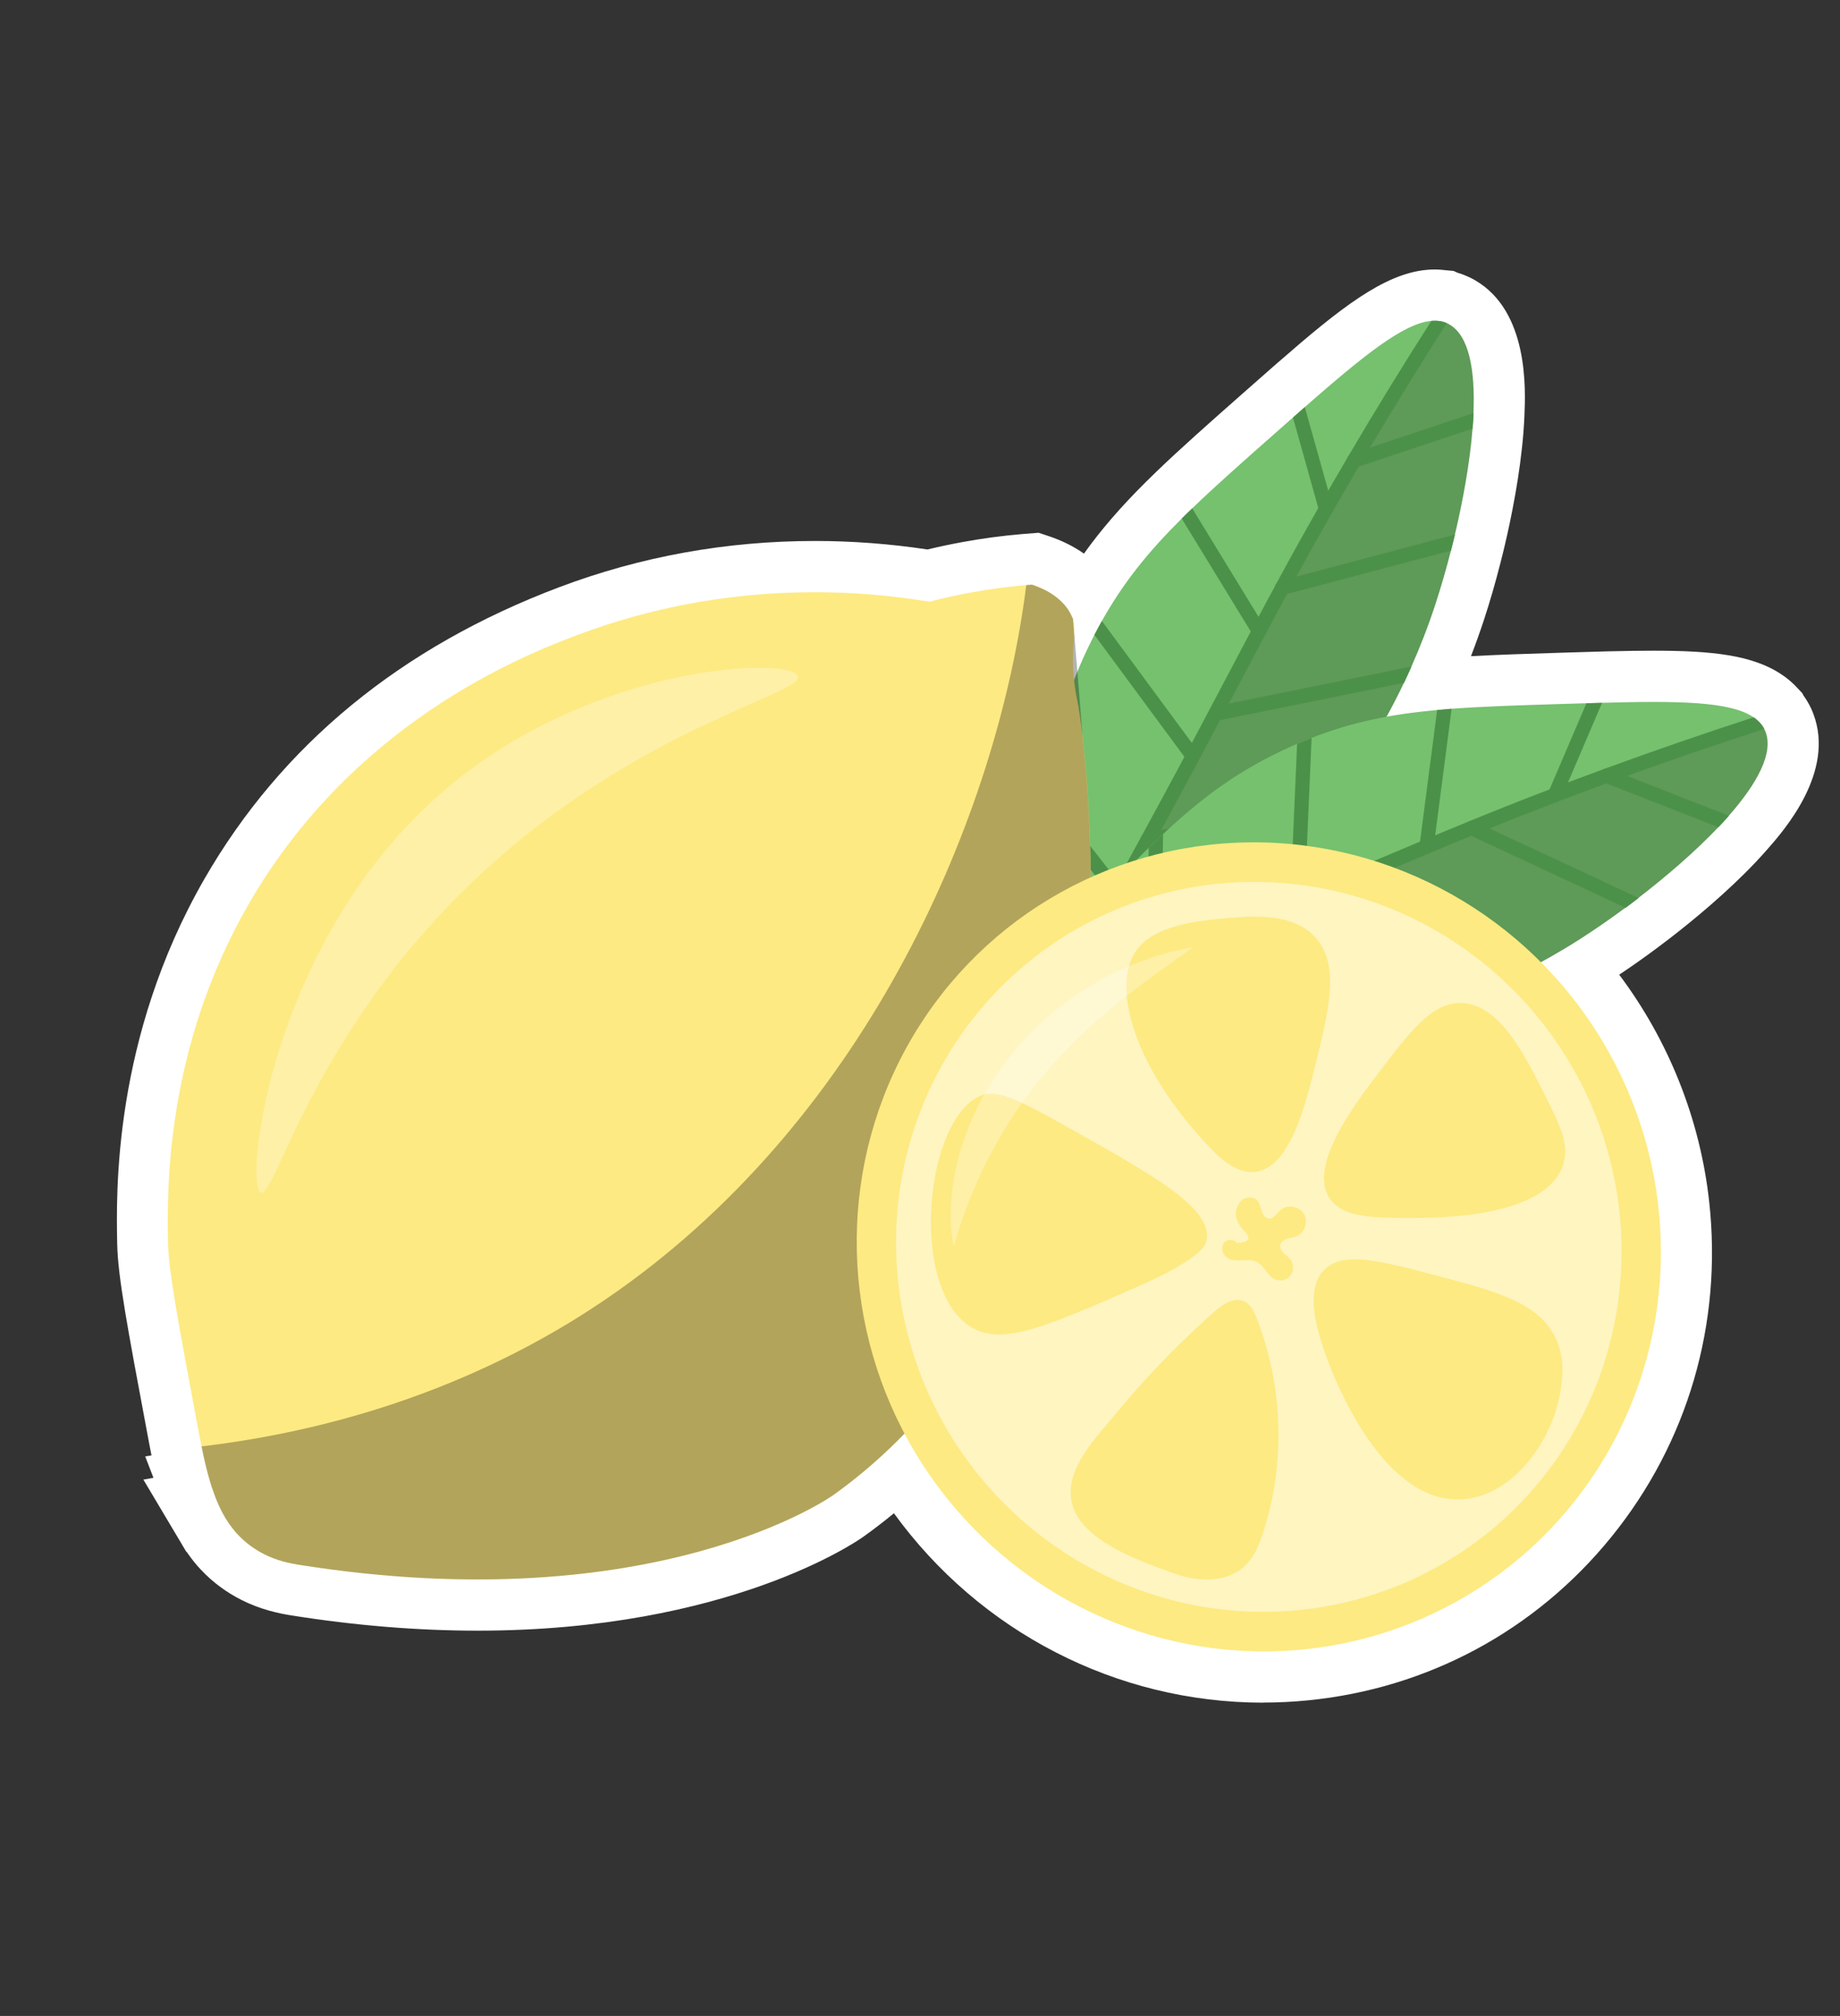 <?xml version="1.0" encoding="UTF-8"?> <svg xmlns="http://www.w3.org/2000/svg" viewBox="0 0 359.49 393.7"><rect x="0" y="0" width="359.49" height="393.7" fill="#333333" stroke="none"/><defs><style>.b,.c,.d{fill:#fff;}.e{fill:#4c9149;}.f{fill:#fdea82;}.g{opacity:.2;}.g,.c,.h,.d{mix-blend-mode:overlay;}.i{isolation:isolate;}.c,.h{opacity:.3;}.j{fill:#75c16e;}.d{opacity:.5;}</style></defs><g class="i"><g id="a"><path class="b" d="M246.83,332.52c-28.77,0-55.44-13.91-72.18-36.99-1.95,1.61-3.94,3.14-5.99,4.6-1.05,.75-26.2,18.33-75.35,18.33-11.68,0-23.92-1-36.39-2.98-1.02-.16-2.54-.43-4.29-.92-1.92-.53-3.78-1.25-5.51-2.13-1.38-.7-2.71-1.51-3.94-2.41-1.41-1.02-2.76-2.21-3.97-3.51-.84-.89-1.64-1.88-2.42-2.98-.09-.12-.18-.25-.26-.38l-.14-.11-8.38-14.08,1.97-.35-1.61-4.18,1.23-.2c-.27-1.31-.52-2.66-.78-4.06-3.97-21.16-5.78-30.83-5.92-37.16-.21-9.97-.84-40.27,17.03-71.35,15.05-26.14,38.39-45.32,69.37-57,15.87-5.98,32.66-9.01,49.91-9.01,7.32,0,14.71,.56,21.99,1.66,2.24-.54,4.52-1.02,6.81-1.44,3.84-.71,7.79-1.24,11.73-1.57l3.18-.25,1.93,.64c2.6,.86,4.92,2.02,6.93,3.43,3.31-4.64,7.17-9.1,12.04-13.94,.68-.68,1.42-1.4,2.17-2.12,4.7-4.53,10.24-9.42,16.65-15.08,0,0,4.91-4.33,5.68-5l1.53-1.34h.01c11.89-10.37,20.49-17.16,28.83-17.93,.48-.05,1.05-.08,1.61-.08,.71,0,1.43,.05,2.12,.14l1.6,.15,.26,.13h.03l.35,.18c.12,.03,.24,.07,.35,.11,.47,.14,1,.33,1.51,.56,.45,.19,.8,.37,.98,.46l.2,.1c.17,.09,.33,.18,.48,.27,10.5,6.05,9.87,21.31,9.66,26.35-.03,.94-.1,2-.2,3.37-.66,8.28-2.37,16.67-3.69,22.25-.26,1.11-.53,2.19-.81,3.27-.98,3.85-2.06,7.58-3.22,11.11-.78,2.37-1.63,4.74-2.53,7.07,5.3-.29,11.16-.47,17.7-.68l8.8-.26h.01c3.75-.09,6.6-.13,9.15-.13,11.28,0,19.43,.8,25.2,4.76,1.06,.71,2.08,1.6,2.97,2.58l.92,.98,.2,.41c.13,.18,.25,.35,.37,.53,.27,.4,.55,.88,.81,1.37,.23,.43,.39,.79,.47,.98l.06,.13c.08,.19,.16,.39,.23,.58,4.31,11.35-5.71,22.75-9.03,26.52-.62,.71-1.33,1.49-2.27,2.49-5.69,5.99-12.27,11.39-16.78,14.87-.9,.69-1.78,1.35-2.66,2.01-2.41,1.79-4.81,3.48-7.19,5.06,9.67,12.88,15.81,28.24,17.58,44.32,2.62,23.8-4.17,47.06-19.12,65.5-14.8,18.25-35.84,29.58-59.26,31.9-2.9,.29-5.85,.43-8.75,.43h0Z"></path><g><g><path class="j" d="M204.04,200.09s-.34-.39-.75-1.46c-.88-2.28-2.1-7.66-1.17-19.05,.67-8.22,1.24-15.13,1.96-21.27,.16-1.33,.33-2.63,.5-3.89,1.52-10.99,3.82-19.6,8.68-29.33,.19-.37,.37-.73,.56-1.1,.48-.93,.97-1.84,1.46-2.72,4.25-7.57,9.08-13.52,15.59-19.99,.66-.66,1.34-1.33,2.05-2,4.62-4.45,10.04-9.23,16.6-15.02,1.06-.93,2.08-1.83,3.08-2.72,.79-.7,1.56-1.37,2.32-2.04h0c11.36-9.95,19.23-16.33,24.69-16.83,.57-.06,1.12-.05,1.63,.03,0,0,.01,0,.02,0,.28,.04,.55,.1,.81,.18,.2,.06,.39,.13,.57,.21,.12,.05,.24,.11,.36,.17,.04,.02,.08,.04,.11,.07,3.91,2.16,5.11,8.91,4.77,17.34-.04,.99-.1,1.99-.18,3.02-.52,6.56-1.83,13.88-3.45,20.72-.25,1.05-.51,2.09-.77,3.11-.96,3.77-2.01,7.33-3.03,10.46-1.42,4.34-3.01,8.41-4.7,12.2-.48,1.08-.96,2.14-1.45,3.17-4.4,9.22-9.36,16.78-13.93,22.85-.87,1.16-1.73,2.27-2.57,3.31-2.78,3.49-5.34,6.39-7.44,8.74-3.81,4.27-9.79,9-16.22,13.48-1.57,1.09-3.17,2.18-4.76,3.23-.29,.19-.58,.38-.87,.57-9.07,5.94-18.01,11-22.12,13.27-.81,.45-1.44,.79-1.84,1.01l-.11,.06c-.27,.15-.41,.22-.41,.22Z"></path><g class="g"><path d="M204.45,199.87c2.12-3.89,4.25-7.78,6.38-11.66,.51-.94,1.02-1.87,1.54-2.81,1.78-3.25,3.57-6.49,5.35-9.73,.47-.87,.95-1.73,1.42-2.59,1.45-2.65,2.91-5.28,4.37-7.91,.51-.93,1.02-1.86,1.53-2.77,2.48-4.49,4.96-8.96,7.45-13.43,.46-.84,.92-1.68,1.39-2.5,1.09-1.98,2.2-3.96,3.3-5.93,.23-.41,.46-.82,.68-1.23,.3-.54,.6-1.08,.91-1.62,2.43-4.35,4.86-8.69,7.29-13.03,.38-.68,.76-1.35,1.13-2.02,1.21-2.16,2.43-4.32,3.64-6.48l1.93-3.42c2.27-4.03,4.54-8.05,6.82-12.07,.27-.49,.55-.97,.82-1.46,1.49-2.64,2.99-5.27,4.49-7.91,.7-1.22,1.39-2.44,2.09-3.66,4.73-8.33,9.49-16.63,14.25-24.94,0,0,.01,0,.02,0,.26,.05,.53,.11,.81,.18,.2,.06,.39,.13,.57,.21,.12,.05,.24,.11,.36,.17,.04,.02,.08,.04,.11,.07,3.91,2.16,5.11,8.91,4.77,17.34-.04,.99-.1,1.99-.18,3.02-.52,6.56-1.83,13.88-3.45,20.72-.25,1.05-.51,2.09-.77,3.11-.96,3.77-2.01,7.33-3.03,10.46-1.42,4.34-3.01,8.41-4.7,12.2-.48,1.08-.96,2.14-1.45,3.17-4.4,9.22-9.36,16.78-13.93,22.85-.87,1.16-1.73,2.27-2.57,3.31-2.78,3.49-5.34,6.39-7.44,8.74-5.63,5.11-11.19,9.59-16.55,13.53-1.5,1.11-2.98,2.16-4.44,3.18-.27,.19-.54,.37-.8,.56-8.28,5.72-15.91,10.09-22.25,13.38-.61,.31-1.2,.62-1.78,.91l-.11,.06Z"></path></g><path class="e" d="M201.02,205.39c-.28-.17-.48-.42-.59-.71-.15-.39-.13-.83,.1-1.22,.93-1.61,1.85-3.22,2.77-4.83,4.57-8,9.08-16.02,13.51-24.02,.49-.88,.98-1.77,1.47-2.65,1.6-2.9,3.19-5.8,4.77-8.69,2.5-4.58,4.97-9.15,7.41-13.7,.32-.6,.64-1.19,.95-1.78,.5-.92,.98-1.83,1.46-2.72,2.85-5.36,5.37-10.14,7.65-14.46,1.33-2.52,2.6-4.93,3.85-7.29,.51-.96,1.02-1.91,1.52-2.86,1.12-2.11,2.22-4.18,3.36-6.27,.02-.05,.04-.09,.07-.13,2.55-4.73,5.21-9.53,8.25-14.86,.63-1.11,1.27-2.23,1.94-3.38,.26-.46,.52-.91,.79-1.37,1-1.74,2.02-3.47,3.04-5.21,5.28-8.98,10.74-17.87,16.3-26.56,.57-.06,1.12-.05,1.63,.03,0,0,.01,0,.02,0,.28,.04,.55,.1,.81,.18,.2,.06,.39,.13,.57,.21-5.11,7.96-10.13,16.1-15.02,24.32-.74,1.23-1.47,2.46-2.19,3.7-.93,1.58-1.85,3.15-2.76,4.74-.82,1.42-1.62,2.8-2.39,4.15-.02,.04-.04,.07-.06,.11-2.54,4.45-4.81,8.53-6.97,12.49-.62,1.14-1.23,2.27-1.84,3.4-1.42,2.63-2.81,5.24-4.23,7.91-1.37,2.59-2.76,5.23-4.23,8-.93,1.75-1.89,3.59-2.9,5.5-.56,1.05-1.12,2.12-1.71,3.22-1.29,2.44-2.66,5.01-4.1,7.72-.44,.84-.9,1.69-1.36,2.55-1.99,3.71-4,7.43-6.03,11.16-.57,1.05-1.14,2.11-1.72,3.17-1.82,3.33-3.65,6.67-5.5,10-1.81,3.28-3.64,6.56-5.48,9.85-.59,1.05-1.18,2.1-1.77,3.15-1.98,3.52-3.97,7.04-5.98,10.55-.02,.04-.04,.07-.06,.1-1.13,2-2.28,3.99-3.42,5.98-.39,.68-1.24,.9-1.9,.51Z"></path><path class="e" d="M287.71,83.7l-22.27,7.43-.49,.16s-.03,.01-.04,.01c-.7,.21-1.43-.16-1.69-.84l-.03-.07c-.13-.41-.07-.82,.13-1.16,.17-.28,.43-.51,.76-.62l2.92-.97,.64-.22,20.26-6.75c-.04,.99-.1,1.99-.18,3.02Z"></path><path class="e" d="M259.61,100.67h0c-.05,.03-.11,.05-.17,.06-.7,.2-1.42-.17-1.68-.84-.02-.04-.03-.08-.04-.13l-.16-.57-4.95-17.65c.79-.7,1.56-1.37,2.32-2.04l4.57,16.31h0l.89,3.18c.02,.07,.03,.14,.04,.21,0,0,0,0,0,0,.04,.28-.01,.56-.13,.8-.02,.04-.04,.07-.06,.11-.14,.23-.36,.43-.62,.55Z"></path><path class="e" d="M283.5,107.52l-32.08,8.49-.56,.14h-.02c-.69,.19-1.39-.19-1.65-.85-.02-.05-.03-.1-.05-.15-.09-.34-.04-.68,.1-.98,.02-.05,.04-.09,.07-.13,.18-.29,.47-.52,.82-.61l2.65-.7,.48-.13,31-8.2c-.25,1.05-.51,2.09-.77,3.11Z"></path><path class="e" d="M274.31,133.35l-35.95,7.3-.21,.04c-.34,.07-.68,0-.96-.16-.27-.16-.49-.41-.61-.72-.03-.07-.05-.15-.07-.23-.15-.77,.34-1.51,1.09-1.66l1.18-.24,1.28-.26,35.7-7.24c-.48,1.08-.96,2.14-1.45,3.17Z"></path><path class="e" d="M257.82,159.51l-32.68,5.74-.65,.12c-.35,.06-.69-.02-.97-.19-.25-.16-.46-.4-.57-.69-.03-.09-.06-.18-.07-.27-.06-.33,0-.66,.16-.94,.2-.35,.55-.61,.97-.69l1.04-.18,1.81-.32,33.53-5.88c-.87,1.16-1.73,2.27-2.57,3.31Z"></path><path class="e" d="M228.59,185.52h-.06l-16.15,2.73-.65,.11c-.32,.05-.63,0-.89-.15-.28-.16-.51-.41-.63-.72-.03-.09-.06-.18-.07-.28-.13-.77,.38-1.49,1.14-1.62l1.1-.18,1.78-.3,19.68-3.31,.32-.05c-1.57,1.09-3.17,2.18-4.76,3.23-.27,.19-.54,.37-.8,.56Z"></path><path class="e" d="M217.72,175.67c-.13-.08-.25-.19-.34-.32l-.58-.74-12.71-16.3c.16-1.33,.33-2.63,.5-3.89l13.68,17.54,.88,1.13,.41,.52c.38,.49,.39,1.15,.08,1.64-.08,.13-.18,.24-.3,.34-.48,.38-1.12,.4-1.61,.08Z"></path><path class="e" d="M232.5,148.97c-.22-.09-.41-.25-.57-.45l-.54-.73-17.57-23.8c.48-.93,.97-1.84,1.46-2.72l17.56,23.8,1.03,1.4,.27,.36c.31,.43,.35,.98,.15,1.43-.01,.03-.03,.07-.05,.1-.09,.17-.22,.31-.38,.43-.41,.31-.94,.36-1.38,.17Z"></path><path class="e" d="M246.08,124.66c-.5,.05-1.01-.19-1.3-.66l-.42-.69-13.48-22.03c.66-.66,1.34-1.33,2.05-2l12.95,21.17,1.26,2.07s.05,.08,.07,.12c.2,.42,.18,.89-.02,1.28-.11,.22-.28,.4-.49,.54-.19,.12-.4,.19-.62,.2Z"></path></g><g><path class="j" d="M198.27,197.87s-.02-.52,.34-1.61c.75-2.33,3.17-7.27,11-15.49,5.66-5.93,10.41-10.91,14.81-15.2,.96-.93,1.9-1.83,2.82-2.69,8.05-7.53,15.21-12.71,25.05-17.12,.38-.17,.75-.33,1.12-.49,.95-.41,1.9-.8,2.83-1.16,8.02-3.13,15.48-4.62,24.55-5.45,.93-.09,1.87-.16,2.83-.24,6.35-.48,13.54-.69,22.23-.96,1.4-.04,2.76-.08,4.08-.12,1.04-.03,2.06-.06,3.06-.09h0c15-.4,25.08-.28,29.62,2.84,.48,.32,.89,.68,1.24,1.07,0,0,0,0,.01,.01,.19,.21,.36,.43,.51,.66,.12,.17,.22,.35,.31,.53,.07,.12,.12,.24,.17,.36,.02,.04,.04,.08,.05,.12,1.68,4.18-1.61,10.18-7.15,16.47-.64,.74-1.32,1.48-2.03,2.22-4.5,4.74-10.09,9.56-15.61,13.81-.85,.65-1.7,1.29-2.54,1.91-3.1,2.3-6.13,4.38-8.88,6.14-3.82,2.44-7.59,4.57-11.26,6.42-1.04,.53-2.08,1.03-3.11,1.52-9.17,4.31-17.73,6.98-25.05,8.73-1.4,.34-2.76,.64-4.06,.91-4.33,.91-8.12,1.51-11.22,1.99-5.61,.86-13.2,.68-20.98,0-1.9-.16-3.81-.35-5.71-.56-.34-.04-.69-.07-1.03-.11-10.73-1.23-20.8-3.06-25.41-3.95-.91-.17-1.61-.31-2.05-.4l-.12-.03c-.3-.06-.45-.09-.45-.09Z"></path><g class="g"><path d="M198.72,197.96c4.07-1.65,8.15-3.29,12.23-4.92,.98-.4,1.96-.79,2.95-1.19,3.41-1.37,6.82-2.73,10.22-4.09,.91-.37,1.81-.73,2.72-1.09,2.78-1.11,5.55-2.22,8.33-3.31,.98-.4,1.95-.78,2.92-1.16,4.72-1.88,9.44-3.75,14.16-5.61,.88-.35,1.76-.7,2.64-1.04,2.09-.83,4.17-1.65,6.26-2.47,.43-.17,.87-.34,1.29-.51,.57-.22,1.14-.45,1.72-.67,4.59-1.81,9.19-3.6,13.78-5.39,.71-.28,1.43-.56,2.14-.84,2.29-.89,4.58-1.78,6.87-2.67l3.63-1.4c4.27-1.66,8.55-3.31,12.82-4.96,.52-.2,1.03-.4,1.55-.6,2.8-1.08,5.61-2.16,8.41-3.23,1.3-.5,2.6-.99,3.9-1.49,8.87-3.4,17.74-6.77,26.61-10.14,0,0,0,0,.01,.01,.17,.21,.34,.43,.51,.66,.12,.17,.22,.35,.31,.53,.07,.12,.12,.24,.17,.36,.02,.04,.04,.08,.05,.12,1.68,4.18-1.61,10.18-7.15,16.47-.64,.74-1.32,1.48-2.03,2.22-4.5,4.74-10.09,9.56-15.61,13.81-.85,.65-1.7,1.29-2.54,1.91-3.1,2.3-6.13,4.38-8.88,6.14-3.82,2.44-7.59,4.57-11.26,6.42-1.04,.53-2.08,1.03-3.11,1.52-9.17,4.31-17.73,6.98-25.05,8.73-1.4,.34-2.76,.64-4.06,.91-4.33,.91-8.12,1.51-11.22,1.99-7.54,.34-14.66,.23-21.26-.16-1.85-.11-3.66-.24-5.42-.39-.33-.03-.65-.06-.97-.09-9.98-.9-18.61-2.41-25.57-3.94-.66-.15-1.31-.29-1.95-.44l-.12-.03Z"></path></g><path class="e" d="M192.63,200.03c-.11-.31-.11-.63-.02-.93,.13-.39,.42-.73,.83-.88,1.72-.65,3.44-1.3,5.16-1.96,8.53-3.25,17.03-6.56,25.46-9.91,.93-.37,1.87-.74,2.79-1.11,3.05-1.21,6.09-2.43,9.12-3.66,4.8-1.94,9.57-3.88,14.29-5.84,.62-.26,1.24-.51,1.85-.77,.96-.39,1.91-.79,2.83-1.17,5.56-2.32,10.49-4.39,14.96-6.27,2.6-1.1,5.09-2.15,7.53-3.17,1-.42,1.98-.83,2.97-1.23,2.18-.91,4.34-1.81,6.52-2.69,.05-.02,.09-.04,.14-.06,4.93-2.02,9.98-4.03,15.66-6.2,1.18-.45,2.38-.91,3.61-1.37,.49-.19,.97-.37,1.47-.56,1.86-.7,3.73-1.39,5.61-2.08,9.7-3.55,19.48-6.93,29.21-10.08,.48,.32,.89,.68,1.24,1.07,0,0,0,0,.01,.01,.19,.21,.36,.43,.51,.66,.12,.17,.22,.35,.31,.53-8.93,2.88-17.9,5.95-26.82,9.17-1.34,.48-2.67,.96-4.01,1.46-1.7,.63-3.4,1.25-5.1,1.89-1.52,.57-3,1.13-4.44,1.67-.04,.02-.08,.03-.12,.05-4.75,1.81-9.05,3.51-13.2,5.19-1.19,.48-2.37,.96-3.55,1.44-2.74,1.12-5.45,2.25-8.21,3.4-2.68,1.12-5.41,2.27-8.27,3.48-1.81,.76-3.71,1.56-5.68,2.39-1.09,.45-2.2,.92-3.34,1.4-2.52,1.06-5.18,2.17-8,3.33-.87,.36-1.75,.73-2.65,1.1-3.86,1.59-7.74,3.18-11.64,4.76-1.1,.45-2.21,.9-3.31,1.34-3.49,1.41-6.99,2.81-10.51,4.2-3.45,1.37-6.92,2.74-10.4,4.1-1.12,.44-2.22,.87-3.34,1.3-3.73,1.45-7.47,2.89-11.22,4.32-.04,.02-.07,.03-.11,.04-2.12,.82-4.25,1.62-6.38,2.43-.72,.27-1.52-.1-1.79-.83Z"></path><path class="e" d="M335.75,161.56l-21.87-8.55-.48-.19s-.03,0-.04-.02c-.67-.29-1-1.04-.78-1.74l.02-.07c.15-.4,.46-.68,.82-.82,.3-.11,.65-.12,.97,0l2.86,1.12,.63,.24,19.89,7.79c-.64,.74-1.32,1.48-2.03,2.22Z"></path><path class="e" d="M303.4,156.64h0c-.06-.02-.11-.04-.17-.06-.67-.29-.99-1.05-.77-1.73,.01-.04,.03-.08,.05-.13l.23-.54,7.2-16.83c1.04-.03,2.06-.06,3.06-.09l-6.66,15.56h0l-1.3,3.03c-.03,.07-.06,.13-.1,.19,0,0,0,0,0,0-.14,.24-.36,.43-.6,.54-.04,.02-.08,.03-.12,.05-.26,.09-.54,.1-.83,.02Z"></path><path class="e" d="M317.6,177.29l-30.13-14.04-.52-.25h-.02c-.65-.31-.96-1.05-.74-1.72,.02-.05,.04-.1,.06-.15,.15-.32,.39-.56,.69-.69,.05-.02,.09-.04,.14-.06,.32-.11,.68-.1,1.02,.06l2.49,1.16,.45,.21,29.11,13.57c-.85,.65-1.7,1.29-2.54,1.91Z"></path><path class="e" d="M294.35,191.37l-32.38-17.45-.19-.1c-.31-.17-.53-.43-.64-.74-.11-.3-.13-.63-.03-.95,.02-.08,.05-.15,.09-.22,.36-.69,1.2-.95,1.88-.59l1.07,.58,1.15,.62,32.15,17.33c-1.04,.53-2.08,1.03-3.11,1.52Z"></path><path class="e" d="M265.24,201.01l-28.87-16.55-.58-.33c-.31-.18-.53-.46-.63-.77-.09-.29-.1-.6,0-.9,.03-.09,.07-.18,.11-.26,.16-.3,.42-.51,.71-.62,.37-.14,.8-.12,1.18,.09l.92,.53,1.6,.92,29.62,16.98c-1.4,.34-2.76,.64-4.06,.91Z"></path><path class="e" d="M226.37,202.36l-.06-.03-14.19-8.27-.57-.33c-.28-.16-.48-.41-.6-.69-.12-.3-.14-.64-.03-.96,.03-.09,.07-.18,.12-.26,.38-.68,1.23-.91,1.9-.52l.96,.56,1.57,.91,17.3,10.08,.28,.17c-1.9-.16-3.81-.35-5.71-.56-.33-.03-.65-.06-.97-.09Z"></path><path class="e" d="M224.12,187.77c-.05-.15-.07-.31-.07-.47l.02-.95,.35-20.77c.96-.93,1.9-1.83,2.82-2.69l-.38,22.36-.02,1.43v.67c-.02,.62-.42,1.14-.98,1.32-.14,.05-.29,.07-.45,.07-.61-.01-1.12-.42-1.3-.97Z"></path><path class="e" d="M252.24,176.6c-.11-.21-.16-.45-.15-.71l.04-.91,1.29-29.7c.95-.41,1.9-.8,2.83-1.16l-1.28,29.69-.08,1.75-.02,.45c-.02,.53-.34,.98-.78,1.2-.03,.02-.06,.03-.1,.05-.17,.07-.36,.1-.56,.1-.51-.02-.95-.33-1.17-.76Z"></path><path class="e" d="M277.93,166.51c-.41-.29-.66-.8-.59-1.34l.1-.81,3.34-25.7c.93-.09,1.87-.16,2.83-.24l-3.21,24.7-.32,2.41s-.02,.09-.02,.14c-.1,.45-.42,.81-.82,.98-.22,.09-.47,.13-.72,.1-.22-.03-.43-.11-.6-.24Z"></path></g><g><path class="f" d="M209.91,124.07s0,0,0,0c-.12,1.51-.38,3.42-.25,6.27,.17,3.85,.81,6.42,1.04,7.68,.15,.79,.46,2.86,.82,5.92,0,.02,0,.05,0,.07l.04,.31c.25,2.22,.52,4.92,.77,8.02,0,.03,0,.06,0,.09,.08,.9,.14,1.82,.2,2.78,0,.01,0,.02,0,.02,.04,.63,.08,1.28,.12,1.94,0,.04,0,.07,0,.11,.03,.63,.07,1.27,.1,1.93,0,.07,0,.13,.01,.2,.11,2.02,.2,4.14,.25,6.34,.04,1.14,.06,2.3,.07,3.48,.03,1.57,.04,3.18,.02,4.83,0,2.46-.05,5-.15,7.59-.03,.87-.07,1.74-.11,2.62-.04,.86-.09,1.74-.14,2.61-.14,2.35-.32,4.72-.54,7.11-.08,.77-.15,1.54-.23,2.3l-.15,1.36c-.05,.45-.1,.91-.16,1.36-.05,.39-.09,.78-.14,1.17-.06,.52-.14,1.04-.21,1.57-.06,.46-.13,.91-.19,1.37-.42,2.9-.91,5.8-1.49,8.69-.06,.3-.12,.6-.18,.9-.37,1.82-.78,3.63-1.23,5.43-3.53,14.18-12.48,50.32-45.38,73.85,0,0-34.52,24.68-104.36,13.61-.93-.15-2.01-.35-3.17-.67-1.16-.32-2.41-.77-3.68-1.42-.85-.43-1.71-.94-2.56-1.56-.95-.69-1.8-1.45-2.57-2.27-.58-.61-1.1-1.27-1.59-1.96-.33-.45-.63-.93-.92-1.42,0,0,0,0,0,0-.72-1.22-1.34-2.54-1.88-3.94,0,0,0,0,0,0-.21-.56-.42-1.14-.62-1.73h0c-.02-.07-.05-.14-.07-.21-.1-.32-.2-.64-.3-.96-.05-.15-.09-.3-.13-.45-.08-.25-.15-.51-.22-.77-.06-.22-.12-.44-.18-.66-.1-.38-.2-.76-.29-1.15-.07-.27-.13-.54-.2-.82-.08-.32-.15-.63-.22-.96-.16-.71-.31-1.43-.46-2.17-.27-1.33-.53-2.7-.8-4.13-3.75-20.02-5.63-30.03-5.75-35.55-.22-10.63-.47-38.02,15.7-66.14,20.4-35.45,53.35-48.53,64.23-52.63,29.43-11.09,55.55-8.72,68.83-6.52,2.54-.67,5.25-1.28,8.14-1.8,3.83-.7,7.44-1.16,10.79-1.45,.37-.03,.74-.06,1.11-.09,1.51,.5,3.73,1.42,5.53,3.1,.87,.8,1.64,1.77,2.19,2.95,.07,.15,.13,.29,.18,.43,.41,1.09,.4,2.11,.29,3.4Z"></path><path class="c" d="M50.96,232.91c-3.31-1.41,1.77-49.88,36.45-79.07,29.04-24.45,67.21-25.58,68.49-21.81,1.26,3.72-34.08,10.42-66.52,43.09-28.89,29.1-35.76,58.93-38.42,57.79Z"></path><path class="h" d="M209.61,120.67c.1,1.13,.2,2.26,.29,3.4,0,0,0,0,0,0,.57,6.6,1.11,13.37,1.61,19.87,0,.02,0,.05,0,.07l.04,.31c.25,2.21,.52,4.92,.77,8.02,0,.03,0,.06,0,.09,.07,.89,.14,1.82,.2,2.78,0,.01,0,.02,0,.02,.04,.63,.08,1.28,.12,1.94,0,.04,0,.07,0,.11,.03,.63,.07,1.27,.1,1.93,0,.07,0,.13,.01,.2,.1,2.02,.19,4.13,.25,6.34,.03,1.14,.06,2.3,.07,3.48,.02,1.58,.03,3.19,.02,4.83-.01,2.46-.05,5-.15,7.59-.03,.87-.07,1.74-.11,2.62-.04,.86-.09,1.74-.14,2.61-.14,2.35-.32,4.72-.54,7.11-.08,.77-.15,1.54-.23,2.3l-.15,1.36c-.05,.45-.1,.91-.16,1.36-.05,.39-.09,.78-.14,1.17-.06,.52-.14,1.04-.21,1.57-.06,.46-.13,.91-.19,1.37-.42,2.9-.91,5.8-1.49,8.69-.06,.3-.12,.6-.18,.9-.37,1.82-.78,3.63-1.23,5.43-3.53,14.18-12.48,50.32-45.38,73.85,0,0-34.52,24.68-104.36,13.61-.93-.15-2.01-.35-3.17-.67-1.17-.33-2.41-.77-3.68-1.42-.85-.43-1.71-.94-2.56-1.56-.95-.69-1.8-1.45-2.57-2.27-.57-.61-1.1-1.27-1.59-1.96-.32-.45-.63-.93-.92-1.42,0,0,0,0,0,0-.72-1.22-1.33-2.53-1.88-3.94,0,0,0,0,0,0-.21-.56-.42-1.14-.62-1.73h0c-.02-.07-.05-.14-.07-.21-.1-.32-.2-.64-.3-.96-.05-.15-.09-.3-.13-.45-.08-.25-.15-.51-.22-.77-.06-.22-.12-.44-.18-.66-.1-.38-.2-.76-.29-1.15-.07-.27-.13-.54-.2-.82-.08-.32-.15-.63-.22-.96-.16-.71-.31-1.43-.46-2.17,40.8-4.86,67.65-20.72,81.22-30.3,49.1-34.66,74.23-92.86,79.92-137.91,.37-.03,.74-.06,1.11-.09,1.51,.5,3.73,1.42,5.53,3.1,.87,.8,1.64,1.77,2.19,2.95,.07,.15,.13,.29,.18,.43Z"></path></g><g><g><ellipse class="f" cx="245.94" cy="243.51" rx="78.24" ry="79.32" transform="translate(-92.81 172.58) rotate(-32.89)"></ellipse><ellipse class="d" cx="245.94" cy="243.51" rx="70.59" ry="71.57" transform="translate(-92.81 172.58) rotate(-32.89)"></ellipse><path class="f" d="M237.58,225.34c-15.72-15.8-20.92-32.81-15.35-40.02,3.64-4.7,12.08-5.49,16.36-5.9,5.81-.54,13.71-1.28,18.23,3.45,5.08,5.32,2.83,14.39,.13,25.28-1.89,7.6-4.94,19.92-11.69,20.7-2.9,.34-5.63-1.55-7.68-3.52Z"></path><path class="f" d="M259.73,266.49c.88,2.32,10.63,28.09,26.68,26.25,9.82-1.13,17.13-12.04,18.49-21.23,.35-2.37,.88-5.97-.81-9.83-3.09-7.03-11.13-9.3-22.3-12.27-12.09-3.22-19.6-5.22-23.22-1.26-4.09,4.48-.59,13.74,1.15,18.34Z"></path><path class="f" d="M285.85,195.9c7.14,.49,11.89,9.87,15.48,16.96,3.43,6.77,5.37,10.59,4.07,14.6-3.37,10.43-24.78,10.4-29.44,10.4-7.47,0-13.79-.01-16.28-3.97-4.03-6.41,5.04-18.31,9.97-24.78,6.02-7.9,10.38-13.61,16.2-13.21Z"></path><path class="f" d="M232.87,260.17c1.44-1.36,2.91-2.7,4.4-4.01,1.66-1.47,3.94-2.98,5.94-1.96,1.19,.61,1.81,1.95,2.3,3.2,5.21,13.31,5.67,28.4,1.28,41.89-.77,2.36-1.73,4.75-3.5,6.46-3.51,3.4-9.22,3.22-13.86,1.55-6.14-2.21-17.13-5.97-19.67-12.68-2.63-6.93,4.28-13.71,8.17-18.44,4.64-5.65,9.64-11,14.95-16.01Z"></path><path class="f" d="M189.74,259.18c6.09,3.71,14.88-.16,32.47-7.89,12.73-5.59,13.42-8.24,13.56-9.28,.82-6.18-10.39-12.47-26.04-21.24-9.68-5.43-14.58-8.11-17.85-6.9-11.21,4.16-14.45,37.82-2.14,45.32Z"></path><path class="f" d="M241.46,237.28c0-.11-.03-1.96,1.27-2.95,.88-.67,2.29-.65,3,.21,.45,.55,.54,1.29,.76,1.96,.21,.67,.65,1.39,1.35,1.48,.98,.13,1.58-.97,2.3-1.63,1.29-1.17,3.62-.84,4.57,.66,.94,1.49,.25,3.74-1.36,4.41-.61,.25-1.28,.29-1.91,.5-.62,.21-1.24,.66-1.33,1.32-.15,1.15,1.27,1.8,1.99,2.71,.71,.89,.72,2.26,.04,3.15-.68,.89-2,1.22-3.03,.75-1.52-.69-2.1-2.68-3.6-3.42-1.66-.82-3.77,.22-5.43-.61-.99-.49-1.61-1.78-1.14-2.78,.46-1,2.09-1.23,2.68-.29,1.65-.05,2.14-.43,2.27-.79,.4-1.06-2.26-2.23-2.44-4.69Z"></path></g><g class="h"><path class="b" d="M186.35,243.5c-.05-.21-.1-.41-.14-.62-.04-.21-.08-.42-.11-.63-.07-.42-.12-.84-.17-1.27-.09-.85-.14-1.7-.17-2.55-.04-1.7,.03-3.41,.2-5.12,.35-3.41,1.08-6.79,2.15-10.07,1.07-3.28,2.48-6.47,4.18-9.5,.22-.38,.43-.75,.65-1.13l.68-1.11c.22-.37,.47-.73,.71-1.1,.12-.18,.24-.36,.36-.54l.37-.54c.24-.36,.5-.71,.75-1.06,.26-.35,.51-.7,.78-1.05,.26-.34,.54-.68,.8-1.03,.27-.34,.55-.67,.83-1.01,.27-.34,.56-.66,.85-.99,.29-.32,.57-.65,.87-.97l.89-.95,.91-.93c.3-.31,.62-.61,.93-.9l.47-.45,.24-.22,.24-.22,.97-.86c.32-.29,.66-.56,.99-.84,.66-.56,1.34-1.09,2.02-1.62,.34-.26,.69-.52,1.04-.77l.52-.38c.17-.13,.35-.25,.53-.37,.35-.25,.71-.49,1.06-.73,.36-.24,.72-.47,1.08-.7,.72-.47,1.46-.9,2.2-1.33,.18-.11,.37-.21,.56-.32l.56-.31,.56-.31c.19-.1,.37-.21,.56-.3l1.14-.58c.19-.1,.38-.19,.57-.28l.58-.27c.39-.18,.77-.36,1.16-.53,.19-.09,.39-.17,.58-.25l.59-.25,.59-.24c.2-.08,.39-.17,.59-.24,.4-.15,.79-.3,1.19-.45,.79-.3,1.6-.56,2.4-.83,.2-.06,.4-.13,.6-.19l.61-.18c.41-.12,.81-.23,1.22-.35,.2-.06,.41-.11,.61-.16,.2-.05,.41-.1,.62-.15,.41-.1,.82-.19,1.23-.29,.41-.09,.83-.17,1.25-.24l.62-.11c.21-.03,.42-.07,.63-.1-.17,.13-.34,.26-.51,.38l-.51,.37c-.34,.25-.68,.49-1.02,.73-.34,.25-.68,.49-1.02,.73-.34,.24-.68,.47-1.01,.72-.34,.24-.67,.49-1.01,.72-.34,.24-.67,.47-1,.72-.33,.24-.66,.48-1,.72-.16,.12-.33,.24-.5,.36l-.49,.37c-2.63,1.93-5.18,3.89-7.63,5.92-.3,.26-.61,.52-.91,.77-.31,.25-.61,.51-.91,.77l-.9,.77c-.29,.26-.59,.53-.88,.79-.15,.13-.3,.26-.44,.39l-.43,.4c-.29,.27-.58,.53-.87,.8l-.85,.81c-.14,.14-.29,.27-.43,.4l-.42,.41c-1.13,1.09-2.21,2.21-3.28,3.35l-.8,.86-.78,.87c-.26,.29-.51,.58-.77,.88l-.38,.44c-.13,.15-.25,.3-.37,.45-.25,.3-.5,.59-.75,.9-.24,.3-.48,.61-.73,.91-.25,.3-.48,.61-.72,.92-.12,.15-.24,.3-.36,.46-.12,.16-.23,.31-.35,.47-.94,1.24-1.84,2.51-2.71,3.8-1.73,2.59-3.33,5.28-4.8,8.07l-.27,.52-.27,.53c-.09,.18-.18,.35-.27,.53l-.26,.53c-.18,.35-.35,.71-.52,1.07-.17,.36-.34,.72-.51,1.08-.67,1.44-1.29,2.92-1.9,4.41-.6,1.5-1.16,3.02-1.69,4.57-.27,.78-.52,1.56-.76,2.35-.12,.4-.24,.79-.36,1.2-.06,.2-.12,.4-.17,.6-.06,.2-.11,.41-.17,.61Z"></path></g></g></g></g></g></svg> 